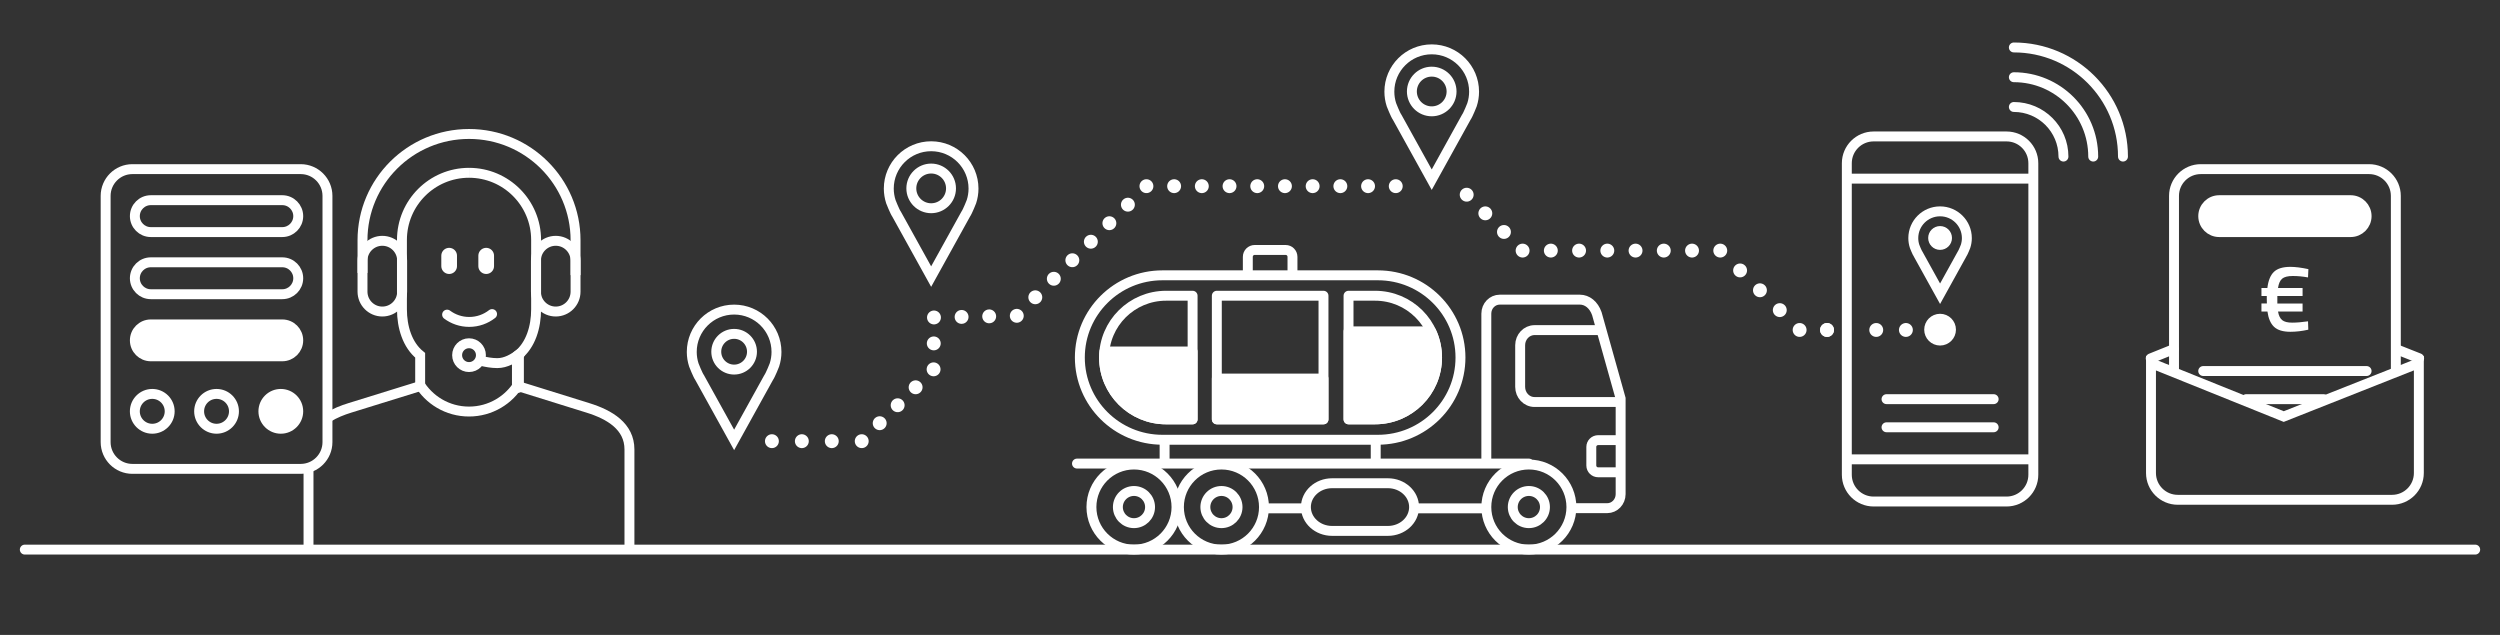 <?xml version="1.0" encoding="utf-8"?>
<!-- Generator: Adobe Illustrator 24.1.2, SVG Export Plug-In . SVG Version: 6.00 Build 0)  -->
<svg version="1.1" id="Ebene_1" xmlns="http://www.w3.org/2000/svg" xmlns:xlink="http://www.w3.org/1999/xlink" x="0px" y="0px"
	 viewBox="0 0 1260 320" style="enable-background:new 0 0 1260 320;" xml:space="preserve">
<rect x="0" y="0" width="1260" height="320" fill="#333333" stroke="none"/>
<style type="text/css">
	.st0{clip-path:url(#SVGID_2_);fill:none;stroke:#FFFFFF;stroke-width:5;}
	.st1{fill:none;stroke:#FFFFFF;stroke-width:5;stroke-linecap:round;}
	.st2{clip-path:url(#SVGID_4_);fill:none;stroke:#FFFFFF;stroke-width:5;}
	.st3{clip-path:url(#SVGID_4_);fill:#FFFFFF;}
	.st4{clip-path:url(#SVGID_4_);fill:none;stroke:#FFFFFF;stroke-width:5;stroke-linecap:round;stroke-linejoin:round;}
	.st5{fill:none;stroke:#FFFFFF;stroke-width:5;stroke-linecap:round;stroke-linejoin:round;}
	.st6{clip-path:url(#SVGID_6_);fill:none;stroke:#FFFFFF;stroke-width:5;stroke-linecap:round;stroke-linejoin:round;}
	.st7{fill:none;stroke:#FFFFFF;stroke-width:5;}
	.st8{clip-path:url(#SVGID_8_);fill:#FFFFFF;}
	.st9{clip-path:url(#SVGID_8_);fill:none;stroke:#FFFFFF;stroke-width:5;}
	.st10{clip-path:url(#SVGID_10_);fill:#FFFFFF;}
	.st11{clip-path:url(#SVGID_10_);fill:none;stroke:#FFFFFF;stroke-width:5;}
	.st12{fill:none;stroke:#FFFFFF;stroke-width:7;stroke-linecap:round;stroke-linejoin:round;stroke-dasharray:0,13.963;}
	.st13{fill:none;stroke:#FFFFFF;stroke-width:7;stroke-linecap:round;stroke-linejoin:round;stroke-dasharray:0,13.2;}
	.st14{fill:none;stroke:#FFFFFF;stroke-width:7;stroke-linecap:round;stroke-linejoin:round;stroke-dasharray:0,13.914;}
	.st15{fill:none;stroke:#FFFFFF;stroke-width:7;stroke-linecap:round;stroke-linejoin:round;stroke-dasharray:0,13.068;}
	.st16{fill:none;stroke:#FFFFFF;stroke-width:7;stroke-linecap:round;stroke-linejoin:round;stroke-dasharray:0,12.802;}
	.st17{fill:none;stroke:#FFFFFF;stroke-width:7;stroke-linecap:round;stroke-linejoin:round;stroke-dasharray:0,15.092;}
	.st18{fill:none;stroke:#FFFFFF;stroke-width:7;stroke-linecap:round;stroke-linejoin:round;}
	.st19{clip-path:url(#SVGID_12_);fill:none;stroke:#FFFFFF;stroke-width:5;}
	.st20{clip-path:url(#SVGID_14_);fill:none;stroke:#FFFFFF;stroke-width:5;}
	.st21{clip-path:url(#SVGID_16_);fill:none;stroke:#FFFFFF;stroke-width:5;}
	.st22{clip-path:url(#SVGID_16_);fill:none;stroke:#FFFFFF;stroke-width:5;stroke-linejoin:round;}
	.st23{fill:none;stroke:#FFFFFF;stroke-width:5;stroke-linejoin:round;}
	.st24{clip-path:url(#SVGID_18_);fill:#FFFFFF;}
	.st25{clip-path:url(#SVGID_18_);fill:none;stroke:#FFFFFF;stroke-width:5;stroke-linejoin:round;}
	.st26{fill:#FFFFFF;}
	.st27{clip-path:url(#SVGID_20_);fill:none;stroke:#FFFFFF;stroke-width:5;}
	.st28{clip-path:url(#SVGID_20_);fill:#FFFFFF;}
	.st29{fill:none;stroke:#FFFFFF;stroke-width:7;stroke-linecap:round;stroke-linejoin:round;stroke-dasharray:0,13.281;}
	.st30{fill:none;stroke:#FFFFFF;stroke-width:7;stroke-linecap:round;stroke-linejoin:round;stroke-dasharray:0,14.232;}
	.st31{fill:none;stroke:#FFFFFF;stroke-width:7;stroke-linecap:round;stroke-linejoin:round;stroke-dasharray:0,14.142;}
	.st32{fill:none;stroke:#FFFFFF;stroke-width:7;stroke-linecap:round;stroke-linejoin:round;stroke-dasharray:0,13.812;}
	.st33{fill:none;stroke:#FFFFFF;stroke-width:7;stroke-linecap:round;stroke-linejoin:round;stroke-dasharray:0,14.945;}
	.st34{clip-path:url(#SVGID_22_);fill:#FFFFFF;}
	.st35{clip-path:url(#SVGID_22_);fill:none;stroke:#FFFFFF;stroke-width:5;}
	.st36{clip-path:url(#SVGID_22_);fill:none;stroke:#FFFFFF;stroke-width:5;stroke-linecap:round;}
	.st37{fill:none;stroke:#FFFFFF;stroke-width:6;stroke-linecap:round;}
	.st38{clip-path:url(#SVGID_24_);fill:none;stroke:#FFFFFF;stroke-width:5;}
	.st39{fill:none;stroke:#FFFFFF;stroke-width:7.905;stroke-linecap:round;}
	.st40{clip-path:url(#SVGID_26_);fill:none;stroke:#FFFFFF;stroke-width:5;stroke-linecap:round;}
	.st41{clip-path:url(#SVGID_26_);fill:none;stroke:#FFFFFF;stroke-width:5;}
</style>
<g>
	<defs>
		<rect id="SVGID_1_" width="1260" height="320"/>
	</defs>
	<clipPath id="SVGID_2_">
		<use xlink:href="#SVGID_1_"  style="overflow:visible;"/>
	</clipPath>
	<path class="st0" d="M944.3,68.77c-7.46,0-13.5,6.04-13.5,13.5v157c0,7.46,6.04,13.5,13.5,13.5h67c7.46,0,13.5-6.04,13.5-13.5v-157
		c0-7.46-6.04-13.5-13.5-13.5H944.3z"/>
</g>
<line class="st1" x1="12.5" y1="277" x2="1247.5" y2="277"/>
<g>
	<defs>
		<rect id="SVGID_3_" width="1260" height="320"/>
	</defs>
	<clipPath id="SVGID_4_">
		<use xlink:href="#SVGID_3_"  style="overflow:visible;"/>
	</clipPath>
	<path class="st2" d="M66.74,85.24c-7.46,0-13.5,6.04-13.5,13.5v124.07c0,7.46,6.04,13.5,13.5,13.5h84.8c7.46,0,13.5-6.04,13.5-13.5
		V98.74c0-7.46-6.04-13.5-13.5-13.5H66.74z"/>
	<path class="st2" d="M76.01,132.2c-4.44,0-8.04,3.6-8.04,8.04c0,4.44,3.6,8.04,8.04,8.04h66.26c4.44,0,8.04-3.6,8.04-8.04
		c0-4.44-3.6-8.04-8.04-8.04H76.01z"/>
	<path class="st3" d="M76.01,163.5c-4.44,0-8.04,3.6-8.04,8.04c0,4.44,3.6,8.04,8.04,8.04h66.26c4.44,0,8.04-3.6,8.04-8.04
		c0-4.44-3.6-8.04-8.04-8.04H76.01z"/>
	<path class="st2" d="M76.01,163.5c-4.44,0-8.04,3.6-8.04,8.04c0,4.44,3.6,8.04,8.04,8.04h66.26c4.44,0,8.04-3.6,8.04-8.04
		c0-4.44-3.6-8.04-8.04-8.04H76.01z"/>
	<path class="st2" d="M76.01,100.89c-4.44,0-8.04,3.6-8.04,8.04c0,4.44,3.6,8.04,8.04,8.04h66.26c4.44,0,8.04-3.6,8.04-8.04
		c0-4.44-3.6-8.04-8.04-8.04H76.01z"/>
	<path class="st3" d="M141.53,216.09c4.85,0,8.78-3.93,8.78-8.78s-3.93-8.78-8.78-8.78c-4.85,0-8.78,3.93-8.78,8.78
		S136.68,216.09,141.53,216.09"/>
	<circle class="st2" cx="141.53" cy="207.31" r="8.78"/>
	<circle class="st2" cx="109.14" cy="207.31" r="8.78"/>
	<circle class="st2" cx="76.74" cy="207.31" r="8.78"/>
	<path class="st2" d="M211,192.87c5.08,8.7,14.54,14.55,25.38,14.55c10.84,0,20.3-5.85,25.38-14.55"/>
	<path class="st4" d="M211.5,194.67c0,0-23.5,7.31-35.01,10.85c-3.98,1.22-7.8,2.77-11.07,4.8"/>
</g>
<line class="st5" x1="155.49" y1="236.29" x2="155.49" y2="274.72"/>
<g>
	<defs>
		<rect id="SVGID_5_" width="1260" height="320"/>
	</defs>
	<clipPath id="SVGID_6_">
		<use xlink:href="#SVGID_5_"  style="overflow:visible;"/>
	</clipPath>
	<path class="st6" d="M317.24,274.72v-48.19c0-11.57-9.89-17.54-20.94-20.96c-11.51-3.55-35.02-10.91-35.02-10.91"/>
</g>
<line class="st1" x1="950.8" y1="215.35" x2="1004.8" y2="215.35"/>
<line class="st1" x1="950.8" y1="201.17" x2="1004.8" y2="201.17"/>
<line class="st7" x1="932.8" y1="90.03" x2="1022.8" y2="90.03"/>
<line class="st7" x1="932.8" y1="231.51" x2="1022.8" y2="231.51"/>
<g>
	<defs>
		<rect id="SVGID_7_" width="1260" height="320"/>
	</defs>
	<clipPath id="SVGID_8_">
		<use xlink:href="#SVGID_7_"  style="overflow:visible;"/>
	</clipPath>
	<path class="st8" d="M1118.47,100.89c-4.44,0-8.04,3.6-8.04,8.04c0,4.44,3.6,8.04,8.04,8.04h66.26c4.44,0,8.04-3.6,8.04-8.04
		c0-4.44-3.6-8.04-8.04-8.04H1118.47z"/>
	<path class="st9" d="M1118.47,100.89c-4.44,0-8.04,3.6-8.04,8.04c0,4.44,3.6,8.04,8.04,8.04h66.26c4.44,0,8.04-3.6,8.04-8.04
		c0-4.44-3.6-8.04-8.04-8.04H1118.47z"/>
</g>
<line class="st1" x1="1132.1" y1="201.17" x2="1171.1" y2="201.17"/>
<line class="st1" x1="1110.42" y1="187" x2="1192.77" y2="187"/>
<g>
	<defs>
		<rect id="SVGID_9_" width="1260" height="320"/>
	</defs>
	<clipPath id="SVGID_10_">
		<use xlink:href="#SVGID_9_"  style="overflow:visible;"/>
	</clipPath>
	<path class="st10" d="M1142.46,149.17v1.68c0,0.96,0.02,1.66,0.05,2.11h-2.74V157h3.02c0.48,3.52,1.6,6.1,3.36,7.75
		c1.76,1.65,4.5,2.47,8.21,2.47c2.85,0,5.86-0.35,9.02-1.06l-0.14-4.22c-3.07,0.45-5.74,0.67-8.02,0.67c-2.27,0-3.94-0.42-4.99-1.27
		c-1.06-0.85-1.76-2.3-2.11-4.34h12.38v-4.03h-12.72v-3.79h12.72v-4.03h-12.38c0.32-2.21,1.01-3.77,2.06-4.68
		c1.06-0.91,2.85-1.37,5.38-1.37c2.53,0,5.09,0.24,7.68,0.72l0.19-4.18c-3.58-0.77-6.61-1.15-9.07-1.15c-3.78,0-6.55,0.84-8.3,2.52
		c-1.76,1.68-2.86,4.39-3.31,8.14h-2.98v4.03H1142.46z"/>
	<path class="st11" d="M348.65,177.37c0-11.79,9.56-21.34,21.35-21.34c11.79,0,21.35,9.55,21.35,21.34c0,2.3-0.37,4.5-1.04,6.57
		c0,0-1.93,4.99-2.94,6.39L370,221.72l-17.37-31.38c-1.01-1.41-2.94-6.39-2.94-6.39C349.02,181.87,348.65,179.67,348.65,177.37z"/>
	<circle class="st11" cx="370" cy="177.27" r="9"/>
</g>
<line class="st12" x1="689.5" y1="93.83" x2="584.78" y2="93.83"/>
<line class="st13" x1="568.46" y1="103.16" x2="517.12" y2="154.5"/>
<line class="st14" x1="498.55" y1="159.44" x2="477.68" y2="159.86"/>
<line class="st15" x1="470.62" y1="173.07" x2="470.57" y2="179.6"/>
<line class="st16" x1="461.47" y1="195.19" x2="438.84" y2="217.82"/>
<line class="st17" x1="419.22" y1="222.35" x2="396.59" y2="222.35"/>
<path class="st18" d="M389.04,222.35L389.04,222.35 M434.31,222.35L434.31,222.35 M470.53,186.14L470.53,186.14 M470.72,160
	L470.72,160 M512.46,159.17L512.46,159.17 M577.8,93.83L577.8,93.83 M703.46,93.83L703.46,93.83"/>
<g>
	<defs>
		<rect id="SVGID_11_" width="1260" height="320"/>
	</defs>
	<clipPath id="SVGID_12_">
		<use xlink:href="#SVGID_11_"  style="overflow:visible;"/>
	</clipPath>
	<path class="st19" d="M585.87,221.64c-22.99,0-41.63-18.55-41.63-41.44s18.64-41.44,41.63-41.44h108.58
		c22.99,0,41.63,18.55,41.63,41.44s-18.64,41.44-41.63,41.44H585.87z"/>
	<path class="st19" d="M671.36,267.57c-7.28,0-13.18-5.38-13.18-12.01c0-6.63,5.9-12.01,13.18-12.01h28.16
		c7.28,0,13.18,5.38,13.18,12.01c0,6.63-5.9,12.01-13.18,12.01H671.36z"/>
	<path class="st19" d="M770.55,277c-11.84,0-21.44-9.6-21.44-21.44c0-11.84,9.6-21.44,21.44-21.44c11.84,0,21.44,9.6,21.44,21.44
		C791.99,267.4,782.39,277,770.55,277z"/>
	<path class="st19" d="M770.55,263.67c-4.48,0-8.11-3.63-8.11-8.11c0-4.48,3.63-8.11,8.11-8.11c4.48,0,8.11,3.63,8.11,8.11
		C778.66,260.04,775.03,263.67,770.55,263.67z"/>
	<path class="st19" d="M615.61,277c-11.84,0-21.44-9.6-21.44-21.44c0-11.84,9.6-21.44,21.44-21.44c11.84,0,21.44,9.6,21.44,21.44
		C637.05,267.4,627.45,277,615.61,277z"/>
	<path class="st19" d="M615.61,263.67c-4.48,0-8.11-3.63-8.11-8.11c0-4.48,3.63-8.11,8.11-8.11c4.48,0,8.11,3.63,8.11,8.11
		C623.72,260.04,620.09,263.67,615.61,263.67z"/>
	<path class="st19" d="M571.52,277c-11.84,0-21.44-9.6-21.44-21.44c0-11.84,9.6-21.44,21.44-21.44c11.84,0,21.44,9.6,21.44,21.44
		C592.96,267.4,583.36,277,571.52,277z"/>
	<path class="st19" d="M571.52,263.67c-4.48,0-8.11-3.63-8.11-8.11c0-4.48,3.63-8.11,8.11-8.11c4.48,0,8.11,3.63,8.11,8.11
		C579.63,260.04,576,263.67,571.52,263.67z"/>
</g>
<line class="st1" x1="770.55" y1="233.64" x2="542.8" y2="233.64"/>
<g>
	<defs>
		<rect id="SVGID_13_" width="1260" height="320"/>
	</defs>
	<clipPath id="SVGID_14_">
		<use xlink:href="#SVGID_13_"  style="overflow:visible;"/>
	</clipPath>
	<path class="st20" d="M628.9,139.51v-10.06c0-1.92,1.55-3.47,3.45-3.47h15.61c1.91,0,3.45,1.55,3.45,3.47v9.65"/>
	<path class="st20" d="M815.55,238.04h-10.06c-1.92,0-3.47-1.53-3.47-3.41v-9.39c0-1.89,1.55-3.41,3.47-3.41h9.65"/>
	<path class="st20" d="M816.37,202.61h-42.98c-3.99,0-7.23-3.41-7.23-7.63v-20.97c0-4.21,3.24-7.63,7.23-7.63h33.36"/>
</g>
<line class="st7" x1="749.63" y1="256.21" x2="712.49" y2="256.21"/>
<line class="st7" x1="657.5" y1="256.21" x2="637.1" y2="256.21"/>
<g>
	<defs>
		<rect id="SVGID_15_" width="1260" height="320"/>
	</defs>
	<clipPath id="SVGID_16_">
		<use xlink:href="#SVGID_15_"  style="overflow:visible;"/>
	</clipPath>
	<path class="st21" d="M749.11,232.76v-74.68c0-3.9,3.03-7.06,6.77-7.06h40.36c3.74,0,7.02,2.65,8.57,7.06l11.99,42.76v48.21
		c0,3.9-3.03,7.07-6.77,7.07h-17.52"/>
	<path class="st22" d="M679.66,149.05h13.36c17.27,0,31.26,13.95,31.26,31.15c0,17.2-14,31.15-31.26,31.15h-13.36V149.05z"/>
	<path class="st22" d="M601.07,149.05h-13.36c-17.27,0-31.26,13.95-31.26,31.15c0,17.2,14,31.15,31.26,31.15h13.36V149.05z"/>
</g>
<rect x="613.28" y="149.05" class="st23" width="53.76" height="62.3"/>
<line class="st7" x1="693.36" y1="220.9" x2="693.36" y2="232.45"/>
<line class="st7" x1="586.96" y1="220.9" x2="586.96" y2="232.45"/>
<g>
	<defs>
		<rect id="SVGID_17_" width="1260" height="320"/>
	</defs>
	<clipPath id="SVGID_18_">
		<use xlink:href="#SVGID_17_"  style="overflow:visible;"/>
	</clipPath>
	<path class="st24" d="M721.3,167c1.89,4.01,2.98,8.48,2.98,13.2c0,17.2-14,31.15-31.26,31.15h-13.36V167H721.3z"/>
	<path class="st25" d="M721.3,167c1.89,4.01,2.98,8.48,2.98,13.2c0,17.2-14,31.15-31.26,31.15h-13.36V167H721.3z"/>
	<path class="st24" d="M601.07,177.17v34.19h-13.36c-17.27,0-31.26-13.95-31.26-31.15c0-1.03,0.06-2.04,0.15-3.04H601.07z"/>
	<path class="st25" d="M601.07,177.17v34.19h-13.36c-17.27,0-31.26-13.95-31.26-31.15c0-1.03,0.06-2.04,0.15-3.04H601.07z"/>
</g>
<rect x="613.28" y="190.79" class="st26" width="53.76" height="20.56"/>
<rect x="613.28" y="190.79" class="st23" width="53.76" height="20.56"/>
<g>
	<defs>
		<rect id="SVGID_19_" width="1260" height="320"/>
	</defs>
	<clipPath id="SVGID_20_">
		<use xlink:href="#SVGID_19_"  style="overflow:visible;"/>
	</clipPath>
	<path class="st27" d="M700.24,46.21c0-11.79,9.56-21.34,21.35-21.34s21.35,9.55,21.35,21.34c0,2.3-0.37,4.5-1.04,6.57
		c0,0-1.93,4.99-2.94,6.39l-17.37,31.39l-17.37-31.38c-1.01-1.41-2.94-6.39-2.94-6.39C700.61,50.72,700.24,48.51,700.24,46.21z"/>
	<circle class="st27" cx="721.59" cy="46.11" r="10"/>
	<path class="st27" d="M964.3,120.01c0-7.46,6.04-13.49,13.5-13.49c7.45,0,13.5,6.04,13.5,13.49c0,1.45-0.24,2.85-0.66,4.15
		c0,0-1.22,3.15-1.86,4.04l-10.98,19.85l-10.98-19.84c-0.64-0.89-1.86-4.04-1.86-4.04C964.53,122.86,964.3,121.46,964.3,120.01z"/>
	<path class="st28" d="M977.8,116.44c-1.93,0-3.5,1.57-3.5,3.5c0,1.93,1.57,3.5,3.5,3.5c1.93,0,3.5-1.57,3.5-3.5
		C981.3,118.01,979.73,116.44,977.8,116.44"/>
	<circle class="st27" cx="977.8" cy="119.94" r="3.5"/>
	<path class="st27" d="M447.95,95.05c0-11.79,9.56-21.34,21.35-21.34c11.79,0,21.35,9.55,21.35,21.34c0,2.3-0.37,4.5-1.04,6.57
		c0,0-1.93,4.99-2.94,6.39l-17.37,31.39l-17.37-31.38c-1.01-1.41-2.94-6.39-2.94-6.39C448.33,99.55,447.95,97.34,447.95,95.05z"/>
	<circle class="st27" cx="469.31" cy="94.95" r="10"/>
</g>
<line class="st29" x1="748.6" y1="107.52" x2="762.69" y2="121.6"/>
<line class="st30" x1="781.62" y1="126.3" x2="859.89" y2="126.3"/>
<line class="st31" x1="877.01" y1="136.3" x2="902.01" y2="161.3"/>
<line class="st32" x1="920.82" y1="166.3" x2="913.91" y2="166.3"/>
<path class="st18" d="M920.82,166.3L920.82,166.3 M907.01,166.3L907.01,166.3 M867.01,126.3L867.01,126.3 M767.39,126.3
	L767.39,126.3 M739.21,98.13L739.21,98.13"/>
<line class="st33" x1="960.57" y1="166.3" x2="968.04" y2="166.3"/>
<path class="st18" d="M975.51,166.3L975.51,166.3 M945.62,166.3L945.62,166.3"/>
<g>
	<defs>
		<rect id="SVGID_21_" width="1260" height="320"/>
	</defs>
	<clipPath id="SVGID_22_">
		<use xlink:href="#SVGID_21_"  style="overflow:visible;"/>
	</clipPath>
	<path class="st34" d="M977.8,160.65c-3.04,0-5.5,2.46-5.5,5.5c0,3.04,2.46,5.5,5.5,5.5c3.04,0,5.5-2.46,5.5-5.5
		C983.3,163.11,980.83,160.65,977.8,160.65"/>
	<circle class="st35" cx="977.8" cy="166.15" r="5.5"/>
	<path class="st36" d="M1054.98,78.92c0-22.09-17.91-40-40-40"/>
	<path class="st36" d="M1069.98,78.92c0-30.37-24.62-55-55-55"/>
	<path class="st36" d="M1039.98,78.92c0-13.81-11.19-25-25-25"/>
	<path class="st35" d="M1151,209.95L1084.1,183v55.4c0,7.46,6.04,13.5,13.5,13.5h108c7.46,0,13.5-6.04,13.5-13.5V183L1151,209.95z"
		/>
	<path class="st35" d="M1207.5,188.3V98.74c0-7.46-6.04-13.5-13.5-13.5h-84.8c-7.46,0-13.5,6.04-13.5,13.5v89.19"/>
</g>
<line class="st1" x1="1219.24" y1="180.56" x2="1208.59" y2="176.34"/>
<line class="st1" x1="1095.55" y1="175.96" x2="1083.96" y2="180.63"/>
<line class="st37" x1="261.03" y1="179.6" x2="261.03" y2="194.99"/>
<g>
	<defs>
		<rect id="SVGID_23_" width="1260" height="320"/>
	</defs>
	<clipPath id="SVGID_24_">
		<use xlink:href="#SVGID_23_"  style="overflow:visible;"/>
	</clipPath>
	<path class="st38" d="M290.08,138.68v-17.61c0-29.57-24.04-53.55-53.69-53.55s-53.69,23.97-53.69,53.55v16.48"/>
	<path class="st38" d="M202.68,131.39c0-5.53-4.47-10.02-9.99-10.02c-5.52,0-9.99,4.48-9.99,10.02v15.6
		c0,5.53,4.47,10.02,9.99,10.02c5.52,0,9.99-4.48,9.99-10.02V131.39z"/>
	<path class="st38" d="M290.08,131.39c0-5.53-4.47-10.02-9.99-10.02c-5.52,0-9.99,4.48-9.99,10.02v15.6
		c0,5.53,4.47,10.02,9.99,10.02c5.52,0,9.99-4.48,9.99-10.02V131.39z"/>
</g>
<line class="st39" x1="226.37" y1="128.86" x2="226.37" y2="134.13"/>
<line class="st39" x1="245.04" y1="128.86" x2="245.04" y2="134.13"/>
<g>
	<defs>
		<rect id="SVGID_25_" width="1260" height="320"/>
	</defs>
	<clipPath id="SVGID_26_">
		<use xlink:href="#SVGID_25_"  style="overflow:visible;"/>
	</clipPath>
	<path class="st40" d="M225.34,158.57c3.11,2.31,6.97,3.68,11.15,3.68c4.34,0,8.34-1.48,11.52-3.96"/>
	<circle class="st41" cx="236.39" cy="179" r="6"/>
	<path class="st41" d="M236.39,87.09c18.67,0,33.81,15.16,33.81,33.85v34.94c0,8.97-2.71,17.97-9.18,23.19"/>
	<path class="st41" d="M236.39,87.09c-18.67,0-33.81,15.16-33.81,33.85v34.94c0,8.97,2.71,17.97,9.18,23.19v15.98"/>
	<path class="st40" d="M242.5,181.89c2.46,0.57,5.23,1.12,8.15,1.12c4.34,0,8.34-2.4,11.52-4.88"/>
</g>
</svg>
